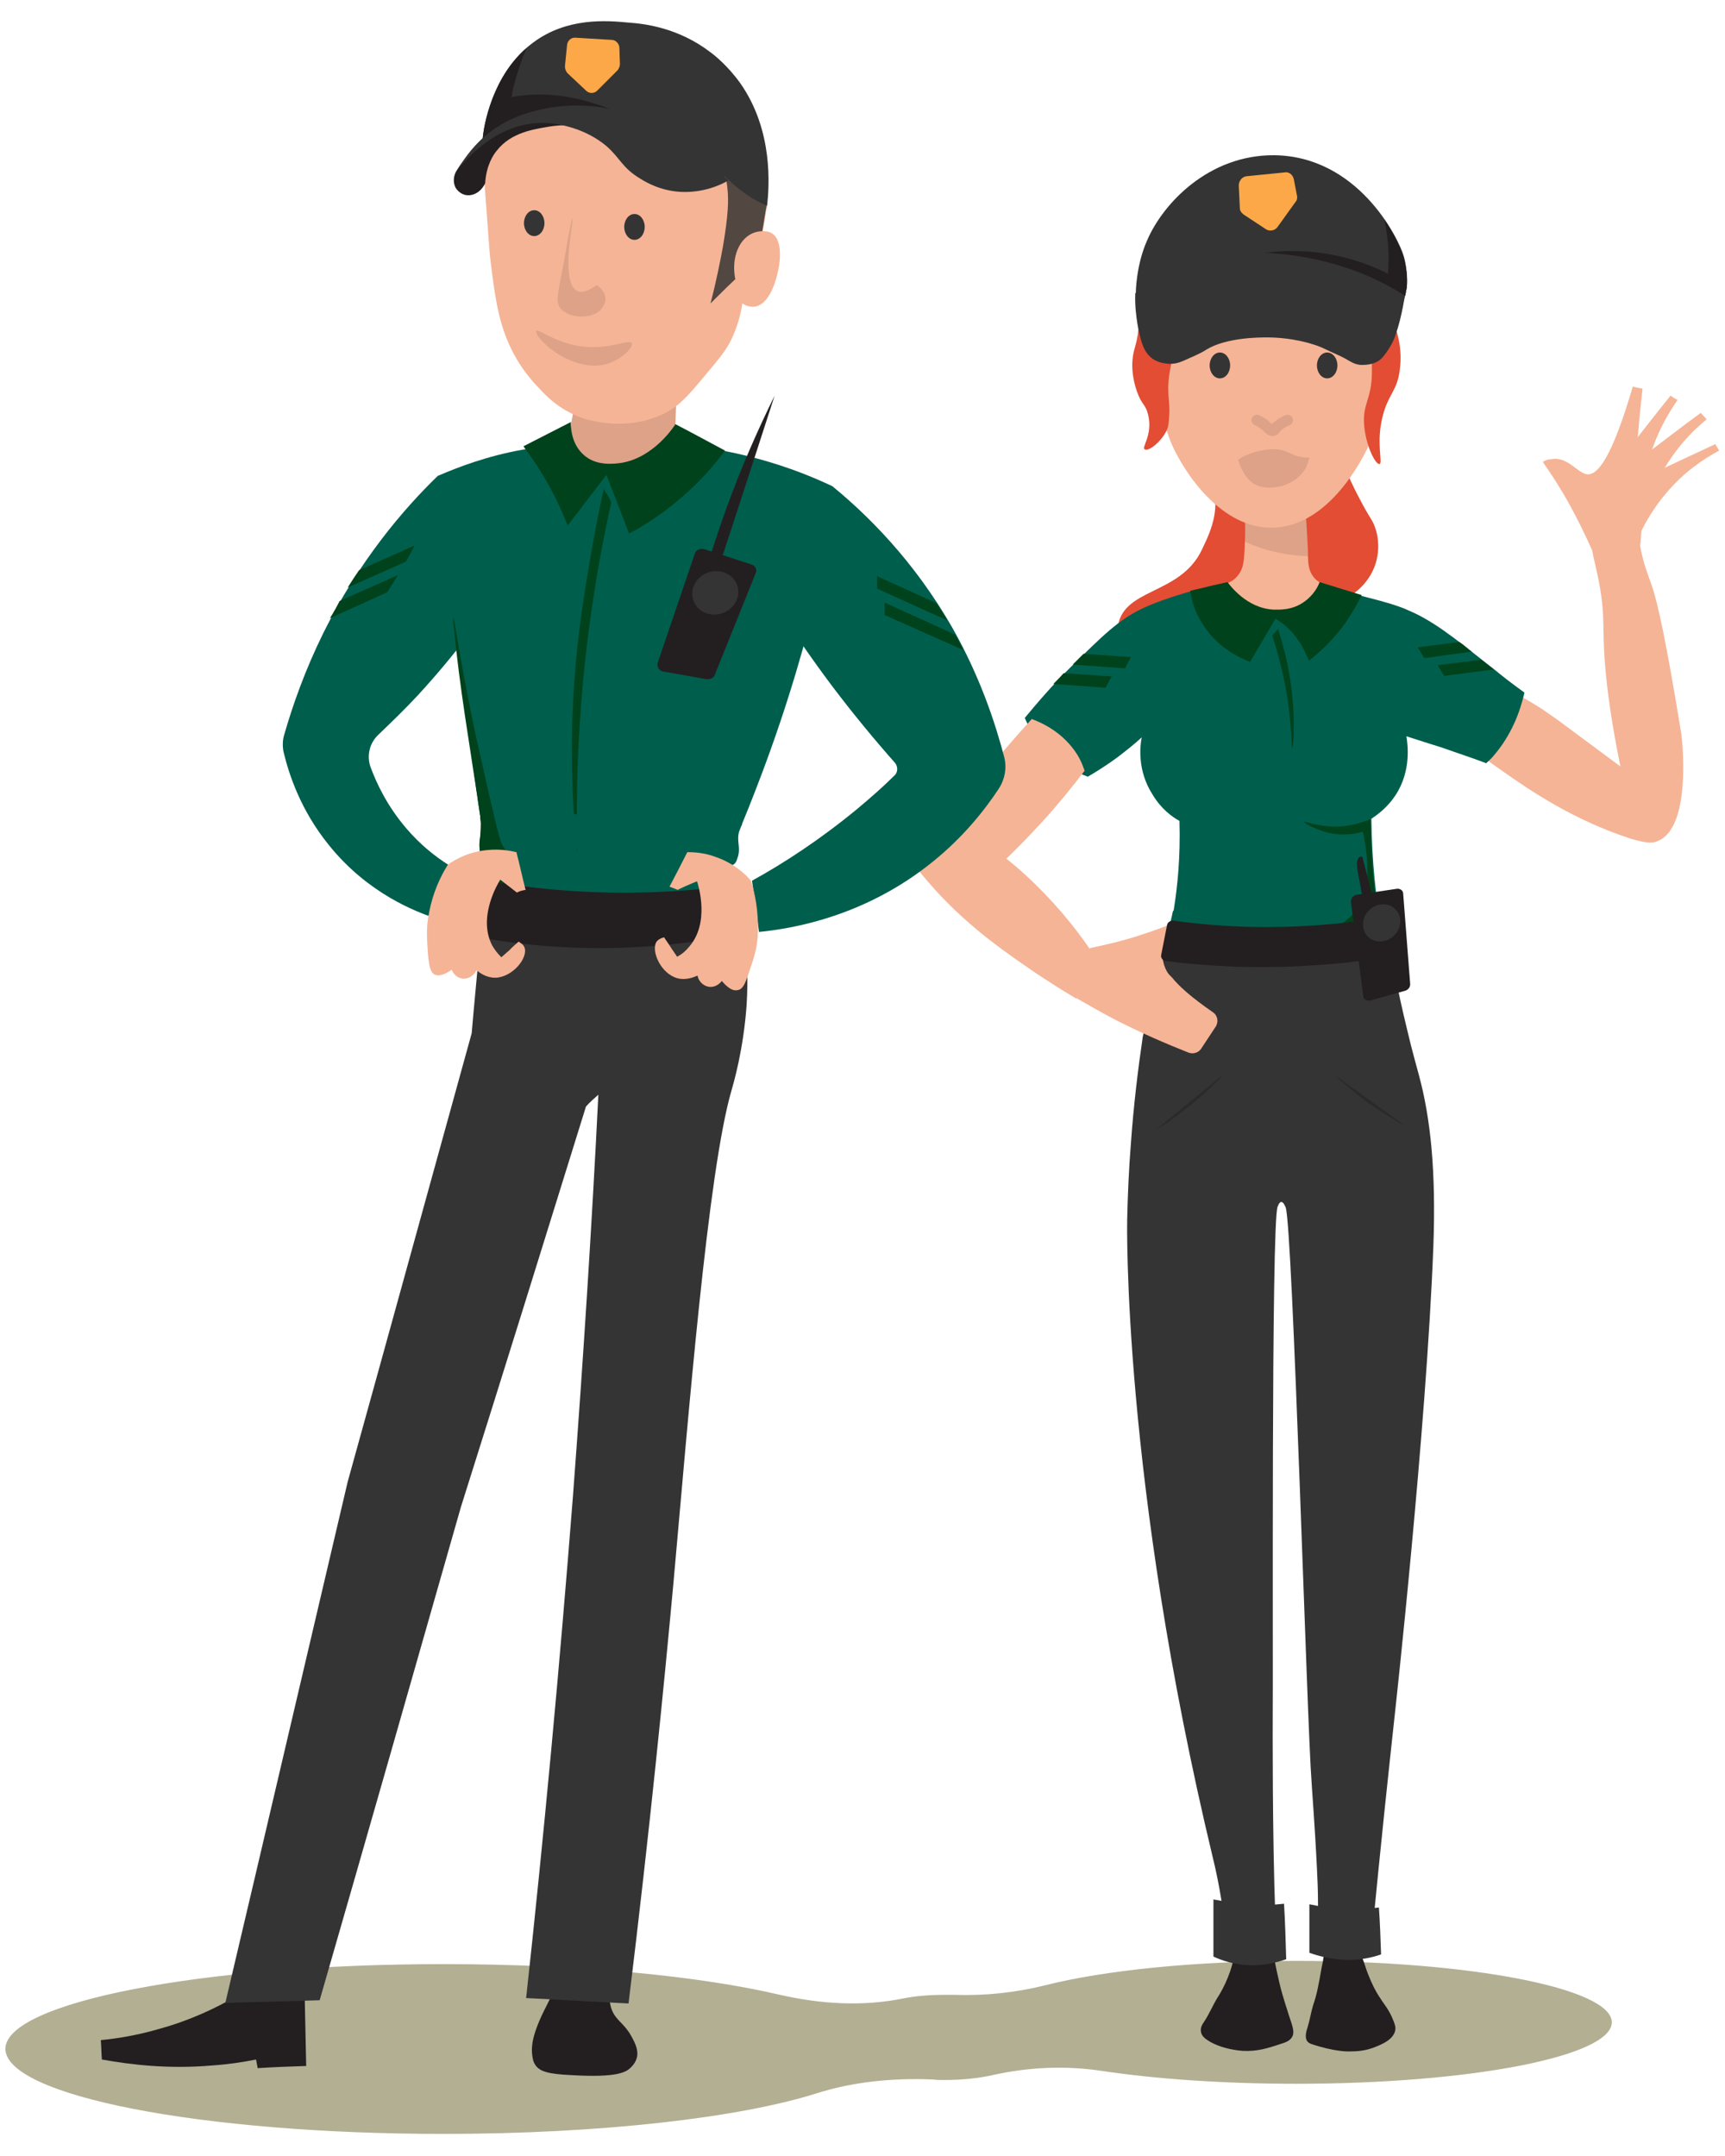 <?xml version="1.0" encoding="utf-8"?>
<!-- Generator: Adobe Illustrator 25.1.0, SVG Export Plug-In . SVG Version: 6.00 Build 0)  -->
<svg version="1.1" id="Vrstva_1" xmlns="http://www.w3.org/2000/svg" xmlns:xlink="http://www.w3.org/1999/xlink" x="0px" y="0px"
	 width="320px" height="400px" viewBox="0 0 320 400" style="enable-background:new 0 0 320 400;" xml:space="preserve">
<style type="text/css">
	.st0{fill:#B3AF93;}
	.st1{fill:#E24D34;}
	.st2{fill:#F5B496;}
	.st3{opacity:0.1;}
	.st4{fill:#005E4D;}
	.st5{fill:#353434;}
	.st6{fill:#231F20;}
	.st7{opacity:0.2;}
	.st8{fill:#00421C;}
	.st9{fill:#FCA849;}
	.st10{fill:#534741;}
</style>
<g>
	<path class="st0" d="M82.3,364.4c25.1,0,47.5,2.2,62.4,5.7c7.5,1.7,15.2,2.2,22.7,0.7c2.4-0.5,5.1-0.7,7.9-0.7c0.6,0,1.2,0,1.7,0
		c5.7,0.2,11.4-0.4,17-1.8c10.7-2.7,27.6-4.5,46.5-4.5c32.3,0,58.5,5.1,58.5,11.4c0,6.3-26.2,11.4-58.5,11.4
		c-13.7,0-26.2-0.9-36.2-2.4c-6.7-1-13.5-0.7-20.2,0.8c-2.7,0.6-5.7,0.9-8.9,0.9c-0.7,0-1.5,0-2.2-0.1c-7.3-0.3-14.7,0.4-21.6,2.6
		c-14.3,4.5-39.9,7.5-69.2,7.5c-44.9,0-81.2-7.1-81.2-15.8C1.1,371.5,37.5,364.4,82.3,364.4z"/>
	<g>
		<path class="st1" d="M243.3,78.1c5.9,2.5,3.5,4.4,9,14.6c1.8,3.5,2.2,3.5,2.8,5.2c0.3,0.8,1.9,5.9-2.1,10.5
			c-5.5,6.2-15.5,4.5-24.8,9.9c-11.2,6.5-5.9,14.3-10.2,13.6c-3.8-0.7-11.1-8.4-10.7-15c0.5-8,11.6-6.2,15.7-15
			c2.1-4.4,4.6-9.7-0.7-17.9c-2.9-4.5-7-7.9-2.7-9.2C224,73.5,236.6,75.3,243.3,78.1z"/>
		<path class="st2" d="M230.9,94.4c0.1,2.8,0.1,5.1,0,6.9c-0.1,2.7-0.2,4.2-1.3,5.5c-0.6,0.8-1.4,1.2-1.9,1.4
			c0.1,9.6,5.3,15.9,9,15.8c3.6-0.1,8.4-6.5,8.2-15.9c-0.3-0.2-0.7-0.4-1.1-0.9c-1.4-1.6-1.1-3.7-1.2-5.6c-0.1-1.8-0.2-4.4-0.5-7.6
			C238.4,94.2,234.6,94.3,230.9,94.4z"/>
		<g>
			<path class="st3" d="M230.9,100.5c1.8,0.8,4,1.6,6.6,2.1c1.8,0.4,3.5,0.5,5.1,0.6c0-0.5,0-1,0-1.4c-0.1-1.8-0.2-4.4-0.5-7.6
				c-3.7,0.1-7.5,0.2-11.2,0.3C230.9,96.8,230.9,98.8,230.9,100.5z"/>
		</g>
		<path class="st2" d="M258.1,62.6c0,1.8-0.4,5.3-1.1,8.9c-0.4,2.2-1.4,7.4-3.3,11.6c-0.7,1.4-6.9,14.5-17.5,14.8
			c-9.6,0.3-16.5-10.2-18.8-15.4c-1.5-3.5-2.4-7.9-2.7-9.3c-0.9-4.4-1.2-8.1-1.2-10.8c-0.1-14.9,11.4-26,22.8-25.9
			C250,36.7,258.2,53.5,258.1,62.6z"/>
		<path class="st3" d="M229.7,85.3c0.8-0.6,2.3-1.3,4.2-1.7c1.1-0.2,3.1-0.6,5,0.3c0.5,0.2,1.1,0.6,2.1,0.8c0.8,0.2,1.4,0.2,1.9,0.2
			c-0.1,0.4-0.3,1.1-0.6,1.8c-1.4,2.6-4.2,3.4-4.6,3.5c-0.5,0.1-3.5,0.9-5.6-0.8c-1.3-1.1-2-2.9-2.1-3.2
			C229.8,85.8,229.8,85.5,229.7,85.3z"/>
		<path class="st3" d="M217.2,60.5c0.7-0.6,1.6-1.2,2.8-1.6c4.8-1.8,9.4,1.3,10.2,1.8c0.2-0.9,0.4-1.9,0.7-2.8
			c-0.8-0.6-2.9-1.9-5.8-1.9c-4.9,0-7.9,3.7-8.2,4.2C216.9,60.2,217,60.4,217.2,60.5z"/>
		<path class="st3" d="M241.9,60.3c1.3-0.4,2.7-0.8,4.3-1.2c2-0.4,3.9-0.7,5.6-0.8c-0.4-0.6-1.3-2-3.2-2.7c-3.5-1.3-6.7,1.3-6.9,1.4
			C241.8,58.1,241.8,59.2,241.9,60.3z"/>
		<path class="st3" d="M236,80.9C236,80.9,236,80.9,236,80.9c-0.7,0-1.1-0.5-1.5-0.8c-0.1-0.1-0.2-0.3-0.4-0.4
			c-0.4-0.3-0.8-0.6-1.3-0.8c-0.5-0.2-0.8-0.8-0.6-1.3c0.2-0.5,0.8-0.8,1.3-0.6c0.7,0.3,1.4,0.7,1.9,1.2c0.2,0.2,0.4,0.4,0.5,0.5
			c0.2-0.2,0.3-0.3,0.6-0.5c0.6-0.5,1.3-0.9,2-1.2c0.5-0.2,1.1,0.1,1.3,0.6c0.2,0.5-0.1,1.1-0.6,1.3c-0.5,0.2-1,0.5-1.4,0.8
			c-0.2,0.2-0.3,0.3-0.4,0.4C237.2,80.5,236.7,80.9,236,80.9z"/>
		<path class="st2" d="M272.2,138.2c2.6,2,4.8,3.7,6.3,4.7c5.5,3.9,13.4,9.2,23.7,12.6c3.5,1.1,4.6,0.9,5.4,0.5
			c6-2.5,4.6-17.6,4.3-19.8c-2.8-17.2-4.4-24.5-5.5-27.6c-0.7-2.1-1.5-3.8-2.1-7.1c-0.5-3.1-0.2-4.5-1.3-5.2c-1.6-1.2-5.6,0-7.1,2.5
			c-1.6,2.7,0.4,5.2,1.3,13c0.3,2.9,0.2,4.2,0.3,6.9c0.1,4.8,0.8,12.3,3.1,23.5c-2.7-2-7-5.2-11.6-8.6c-0.7-0.5-1.7-1.2-3-2.1
			c-2.7-1.7-5.2-3.1-7.4-4.1C276.3,131,274.3,134.6,272.2,138.2z"/>
		<path class="st4" d="M227.7,108.2c1.6,3.2,4.8,5.3,8.3,5.4c3.8,0.1,7.3-2,8.9-5.5c3.6,1.3,6.6,2.2,8.6,2.7c4,1,5.7,1.6,7,2.1
			c0,0,0.9,0.4,1.8,0.8c4.9,2.3,9.6,6.4,14.9,10.5c1.2,1,3.1,2.5,5.6,4.3c-0.8,3.5-2.4,7.9-5.8,11.8c-0.4,0.5-0.9,0.9-1.3,1.3
			c-2.6-1-5.4-1.9-8.2-2.9c-2.2-0.7-4.5-1.4-6.6-2.1c0.2,1.3,1,6.3-2,10.9c-1.5,2.3-3.3,3.6-4.5,4.4c0.1,8.3,0.9,14.8,1.7,19.4
			c0.8,5.1,2.1,10.7,2.5,12.6c0.7,2.9,1.2,5.3,1.7,7c-3.6,2.2-12.1,6.8-23.8,7.1c-11.5,0.3-20-3.7-23.8-5.7c0.3-2,0.7-5.1,1.5-8.9
			c1.5-7.3,2.9-10.3,3.6-15c0.6-3.8,1.2-9.3,1-16.1c-1.3-0.7-3.4-2.2-5-4.9c-2.9-4.5-2.3-9.2-2-10.6c-1.3,1.2-2.8,2.4-4.5,3.7
			c-1.9,1.4-3.8,2.6-5.5,3.6c-1.6-0.6-4.5-1.8-7.2-4.4c-2.5-2.4-3.8-4.9-4.5-6.5c2-2.4,4.9-5.9,8.8-9.7c5.7-5.6,8.6-8.5,13-10.6
			c4.9-2.3,11.3-3.8,13.2-4.3C226,108.6,227,108.4,227.7,108.2z"/>
		<path class="st2" d="M199.7,185.3c-3.2-1.9-5.8-3.6-7.6-4.8c-5.4-3.7-11.4-7.8-17.5-14.2c-1.9-2-3.3-3.7-4.2-4.8
			c3-5.2,6.7-10.8,11.2-16.5c3.3-4.3,6.6-8.1,9.8-11.6c1.9,0.7,5.9,2.5,8.5,6.7c0.6,1,1,2,1.3,2.9c-2.3,3-4.8,6.1-7.7,9.3
			c-2.3,2.5-4.6,4.9-6.8,7c1.1,0.9,2.3,1.9,3.5,3c5,4.6,8.9,9.3,12,13.8C201.3,179.1,200.5,182.2,199.7,185.3z"/>
		<path class="st5" d="M219.2,173.8c-0.8-0.2-1.7-0.3-2.5-0.5c-1.6,6.3-3.1,12.7-4.7,19c-0.9,6.1-1.7,12.7-2.2,19.7
			c-0.4,5-0.6,9.8-0.7,14.3c0,0-1,48,15.9,118.4c0.3,1.2,1.4,5.8,2.2,12.1c0.2,2,0.4,3.6,0.4,4.7c3,0.1,6,0.2,9,0.4c0-2.3,0-3.9,0-5
			c0-0.5,0-0.8,0-0.9c-0.6-15.4-0.5-37.1-0.5-37.1c0.1-8.6-0.3-91.9,0.9-95c0.1-0.2,0.3-0.9,0.7-0.9c0.4,0,0.7,0.8,0.8,1
			c1.3,3.5,4,96.8,4.8,106.5c0,0.5,0.6,7.9,1,16.1c0.1,2,0.2,4.2,0.2,6.8c0.1,3.6,0.1,6.6,0.1,8.6c3.3-0.5,6.6-1,9.8-1.5
			c1.7-18.2,3.3-32.7,4.3-42c0,0,5.9-53.2,7.2-87.3c0.5-13.9-0.5-23.7-2.7-31.8c-0.3-1.2-1.2-4.2-2.2-8.5
			c-1.8-7.4-2.9-13.4-3.5-17.5c-1.4,0.2-2.9,0.4-4.3,0.5"/>
		<path class="st2" d="M286.2,85.7c1.6,2.3,3.3,4.9,4.9,7.8c1.7,3.1,3.1,6,4.3,8.7c0.4,0.1,1,0.2,1.8,0.4c3.8,0.8,4.5,0.6,4.8,0.5
			c0.5-0.2,1.4-0.6,2.3-2.1c0.1-0.8,0.1-2,0.3-3.4c0.3-2.7,0.6-3.1,0.6-4.6c0-0.2,0.1-0.5-0.1-0.8c-0.3-0.7-1-1-1.1-1.1
			c-0.7-0.4-0.9-4.7,0.7-19c-0.6-0.1-1.2-0.2-1.8-0.4c-3.9,13.3-6.5,16.4-8.4,16.3c-1.8-0.1-3.7-3.4-6.7-2.8
			C287,85.2,286.5,85.5,286.2,85.7z"/>
		<path class="st2" d="M309.9,73.4c0.4,0.3,0.9,0.6,1.3,0.8c-1.8,2.6-4.4,6.9-5.7,12.7c-0.8,3.6-1,6.9-0.9,9.4
			c-0.9-0.3-2.4-1-3.4-2.5c-1.8-2.6-1.8-6.3,0.2-9.6C304.2,80.6,307,77,309.9,73.4z"/>
		<path class="st2" d="M315.5,76.6c0.4,0.4,0.7,0.8,1.1,1.2c-2.5,2-6,5.5-8.8,10.8c-1.8,3.3-2.7,6.4-3.3,8.8c-0.8-0.6-2-1.6-2.7-3.3
			c-1.1-2.9,0-6.6,2.7-9.2C308.2,82.1,311.8,79.3,315.5,76.6z"/>
		<path class="st2" d="M318.2,82.4c0.2,0.4,0.5,0.8,0.7,1.2c-2.6,1.4-6.4,3.8-9.9,8c-2.2,2.6-3.7,5.2-4.7,7.3
			c-0.6-0.6-1.4-1.8-1.6-3.5c-0.4-2.8,1.3-5.9,4.2-7.7C310.7,85.9,314.5,84.1,318.2,82.4z"/>
		<path class="st2" d="M220.1,170.3c-2.6,1.1-5.5,2.2-8.6,3.2c-3.3,1.1-6.5,1.8-9.3,2.4c-0.2,0.4-0.4,0.9-0.8,1.6
			c-1.4,3.2-1.5,4.1-1.5,4.5c0,0.1,0,0,0,0.1c0.1,1.4,0,2.4-0.2,3.1c2.3,1.3,4.7,2.7,7.2,4c4.7,2.4,9.3,4.4,13.6,6.1
			c0.9,0.3,1.8,0,2.3-0.7c0.9-1.4,1.8-2.7,2.7-4.1c0.6-0.9,0.4-2.1-0.5-2.7c-8.1-5.6-9.3-8.4-8.8-10c0.6-1.9,4.1-3,4.1-6
			C220.4,171.2,220.2,170.7,220.1,170.3z"/>
		<path class="st4" d="M221.5,173.8c0.1-0.3,0.3-1.1,0.1-2c-0.3-1.4-1.5-2.7-2.9-2.9c-0.5,0-0.9,0.1-1.1,0.1c-0.2,1-0.5,2.1-0.7,3.2
			c-0.1,0.3-0.1,0.7-0.2,1c0.4,0.5,0.7,1.1,0.7,1.7c0,0.5-0.3,0.8-0.1,1.1c0.3,0.4,1.3,0.2,1.5,0.2
			C219.8,176.1,221.1,175.2,221.5,173.8z"/>
		<path class="st5" d="M221.5,173.8c-0.8-0.2-4-0.3-4.9-0.5c-0.3,1.6-0.6,3.1-0.9,4.7c0.1,0.5,0.5,2.8,2.1,3.5
			c2.1,0.9,5.2-1.7,6-4.2"/>
		<path class="st6" d="M229.7,360.2c-0.6,0.7-0.5,1.3-0.8,2.9c-0.7,3.7-2.5,6.7-3.1,7.6c-0.9,1.5-1.5,3-2.5,4.5
			c-0.2,0.3-0.7,1-0.5,1.8c0.1,0.6,0.5,1,0.9,1.3c2.7,2,6.9,2.2,6.9,2.2c2.6,0.1,4.3-0.4,7-1.3c1-0.3,1.7-0.6,2.1-1.3
			c0.5-0.9,0.1-1.9-0.6-4c0-0.1-1.2-3.5-1.8-6.2c-0.6-2.5-1-4.8-1-4.8c-0.4-2.4-0.4-3-0.9-3.5C234.2,358.2,231,358.6,229.7,360.2z"
			/>
		<path class="st6" d="M246,359.8c-0.3,2.1-0.5,3.9-0.8,5.1c-0.6,3.4-0.9,5.1-1.6,7.1c-0.4,1.3-0.6,2.7-1,4c-0.3,0.9-0.6,2-0.1,2.7
			c0.2,0.3,0.5,0.4,0.7,0.5c4.4,1.5,7,1.4,7,1.4c1.6,0,3.2-0.1,5.1-0.9c1.2-0.5,3.1-1.3,3.5-2.9c0.2-0.7-0.1-1.4-0.6-2.6
			c-0.8-1.7-1.3-2.1-2.5-4c-0.5-0.8-1.2-2.1-1.9-3.9c-0.5-1.2-0.6-2-1.3-3.5c-0.4-0.8-0.7-1.4-0.9-1.9
			C249.7,360.4,247.8,360.1,246,359.8z"/>
		<path class="st5" d="M225.1,352.4v10.6c1.7,0.8,4,1.5,6.7,1.6c2.7,0.1,5-0.5,6.8-1.1c-0.1-3.4-0.2-6.9-0.4-10.3
			c-2,0.2-4.4,0.4-7.1,0.2C228.9,353.1,226.8,352.7,225.1,352.4z"/>
		<path class="st5" d="M242.9,353.3v9c1.7,0.6,4,1.2,6.6,1.3c2.7,0.1,5-0.4,6.7-1c-0.1-2.9-0.2-5.8-0.4-8.7
			c-1.7,0.2-3.9,0.4-6.3,0.3C247,354,244.7,353.7,242.9,353.3z"/>
		<path class="st7" d="M247.4,199.3c1.4,1.3,3,2.7,4.8,4.1c3,2.3,5.9,4.1,8.5,5.5"/>
		<path class="st7" d="M214.3,209.7c1.7-1,3.4-2.2,5.2-3.6c3-2.3,5.5-4.6,7.5-6.8"/>
		<path class="st8" d="M247.4,154.7c2.3,0.3,4.2,0,5.4-0.4c0.3,1.3,0.7,3.3,0.8,5.6c0.1,2.9,0.2,4.6-0.7,6.7c-1.3,3.2-4,4.8-5.1,5.5
			c-2.3,1.4-4.5,1.7-5.7,1.8c4.7-0.2,9.4-0.4,14.1-0.6c-0.1-0.6-0.2-1.3-0.3-1.9c-0.8-4.6-1.6-11.1-1.7-19.4
			c-1.8,0.7-4.5,1.6-7.8,1.3c-2.6-0.2-4.4-1-4.5-0.8C241.9,152.7,244.4,154.2,247.4,154.7z"/>
		<path class="st8" d="M227.7,108c-2.3,0.5-4.6,1.1-6.9,1.6c0.2,1.5,0.7,3.6,2,5.7c2.8,4.9,7.5,6.9,9.1,7.5c1.6-2.7,3.1-5.3,4.7-8
			c1.1,0.6,2.7,1.8,4.1,3.8c1.1,1.5,1.7,3,2.1,4c2-1.6,4.6-3.9,6.9-7.2c1.2-1.8,2.2-3.5,2.9-5c-2.6-0.8-5.2-1.6-7.8-2.4
			c-0.3,0.8-1.1,2.4-2.8,3.6c-2.3,1.7-4.8,1.5-5.8,1.5C231.2,112.8,228.2,108.6,227.7,108z"/>
		<path class="st6" d="M257.2,170.1c0.5,2.4,1.1,4.8,1.6,7.2c-4.7,0.8-9.8,1.5-15.2,1.8c-10.3,0.7-19.5,0.2-27.4-0.8
			c-0.5-0.1-0.9-0.6-0.8-1.1l1.1-5.6c0.1-0.5,0.6-0.8,1.1-0.8c5.1,0.7,10.9,1.2,17.2,1.2C243.3,172,250.9,171.2,257.2,170.1z"/>
		<ellipse class="st5" cx="226.3" cy="67.8" rx="1.9" ry="2.4"/>
		<ellipse class="st5" cx="246.2" cy="67.8" rx="1.9" ry="2.4"/>
		<path class="st8" d="M195.4,126.9l9.7,0.7l1.1-2.1l-8.9-0.6C196.7,125.6,196,126.3,195.4,126.9z"/>
		<path class="st8" d="M208.7,124l1.1-2.1l-8.8-0.6c-0.6,0.6-1.3,1.3-2,2L208.7,124z"/>
		<path class="st8" d="M277.1,124.2c-0.8-0.6-1.5-1.2-2.3-1.8l-8.1,1l1.2,2L277.1,124.2z"/>
		<path class="st8" d="M270.7,119.1l-7.7,1l1.2,2l8.8-1.2C272.2,120.3,271.5,119.6,270.7,119.1z"/>
		<path class="st8" d="M237.1,116.7c0.4,1.3,0.9,3,1.4,5c2.2,9.4,1.4,17.2,1.2,17.2c-0.2,0,0.1-5.2-1.6-13.2c-0.7-3.3-1.5-6-2.1-7.8
			C236.4,117.5,236.7,117.1,237.1,116.7z"/>
		<path class="st1" d="M219.3,49.4c-2.6,0.9-2.2,7.8-3.9,7.5c-0.7-0.1-1.2-1.6-2.1-1.8c-1.1-0.2-2,1.7-2.5,3.4
			c0.2,0.8,0.5,2,0.3,3.4c-0.2,1.2-0.4,2-0.6,2.7c-1.1,3.6,0.1,7.1,0.4,8c0.9,2.6,1.6,2.3,2.1,4.4c0.9,3.8-1.4,6.1-0.6,6.4
			c0.8,0.3,2.9-1.4,3.9-3.3c0.5-0.9,0.5-1.7,0.6-3.1c0.2-2.7-0.7-4.5,0.3-9.1c0.6-3.1,1.4-6.8,3.9-10.8c1.4-2.2,2.7-3.5,2.3-5.1
			C223,50.3,220.9,48.9,219.3,49.4z"/>
		<path class="st1" d="M256,53c1.1,0.6,0.9,1.9,2.5,6.8c0.6,1.6,0.6,1.6,0.8,2.5c0.1,0.4,0.8,3,0.4,6c-0.4,4.2-2.1,4.6-3.2,8.9
			c-1.3,5.1,0.1,8.7-0.6,8.9c-0.7,0.1-2.4-3.1-2.8-6.8c-0.5-4.4,1.4-5,1.4-10.4c0-2.7,0-6-1.5-9.7c-0.8-2.1-1.7-3.4-1.1-4.7
			C252.6,53.1,254.8,52.4,256,53z"/>
		<path class="st5" d="M259.6,57.9c1.1-2.2,1.4-5,1.4-5s0.2-2.6-0.6-5.4c-1-3.4-8.5-18.5-24-18.7c-12.2-0.1-20.7,9-23.6,15.8
			c-2.1,4.7-2.1,9.8-2.1,9.8c-0.1,3.7,0.7,6.7,1.3,8.6c9.5-0.7,17.2-0.9,22.6-0.9C246.2,62,257.1,62.6,259.6,57.9z"/>
		<path class="st5" d="M210.6,54.4c-0.1,2.4,0.2,4.3,0.4,5.7c0.6,3.1,1.1,5.8,3.6,6.9c1.1,0.5,2.4,0.5,2.5,0.5
			c1.1,0,1.9-0.3,3.2-0.9c1.8-0.8,2.7-1.2,3.6-1.8c3.7-2.2,9.8-2.2,11.1-2.2c4.3,0,8.5,1,10.9,2.2c1.2,0.6,2.5,1.1,3.6,1.7
			c1.2,0.7,1.8,1.1,2.9,1.2c0.2,0,1.6,0.1,2.9-0.5c0.6-0.3,1.1-0.7,1.8-1.7c1.4-1.9,1.8-3.4,1.8-3.4c1.2-3.4,1.8-7.7,1.9-8.6
			c-1.3-0.8-3.1-1.8-5.4-2.7c-12.2-5.2-23.3-3.8-26.2-3.4C220,48.7,213.6,52.4,210.6,54.4z"/>
		<path class="st6" d="M261,52.8c-2-1.3-4.6-2.7-7.6-3.8c-7.8-2.9-14.8-2.6-18.8-2.1c5.9,0.3,14,1.5,22.3,5.8
			c1.4,0.7,2.6,1.5,3.8,2.2c0.1-0.7,0.2-1.2,0.2-1.5c0,0,0,0,0,0c0.1-0.4,0.1-0.6,0.1-0.6S261,52.9,261,52.8z"/>
		<path class="st9" d="M240,33.2l0.6,3.1c0.1,0.4,0,0.9-0.3,1.2l-3.3,4.6c-0.5,0.7-1.5,0.9-2.2,0.4l-4.1-2.7
			c-0.4-0.3-0.7-0.7-0.7-1.2l-0.2-4.2c0-0.8,0.6-1.6,1.4-1.7l7-0.7C239.1,31.8,239.8,32.4,240,33.2z"/>
		<path class="st6" d="M260.3,47.5c-0.4-1.2-1.5-3.8-3.5-6.8c0.4,1.9,0.7,4,0.8,6.4c0,2-0.1,3.6-0.2,4.8c-0.3-0.2-0.6-0.3-1-0.6
			c-2.3-1.3-2.5-1.4-2.5-1.4c0,0,2.6,1.9,6.2,3.5c0.3,0.1,0.6,0.2,0.8,0.4c0.1-0.6,0.1-1,0.1-1S261.2,50.3,260.3,47.5z"/>
	</g>
	<g>
		<path class="st6" d="M113.2,369c-0.3,1.8,0,3.1,0.3,3.9c0.9,2.2,2.4,2.4,3.9,5.4c0.8,1.5,0.9,2.4,0.8,3.2
			c-0.2,1.1-0.9,1.8-1.2,2.1c-0.8,0.8-2.4,1.9-10.9,1.4c-4.5-0.2-6-0.7-6.8-1.9c-0.4-0.6-0.5-1.2-0.6-2.1c-0.1-1.3-0.1-3.5,2.7-8.9
			c0.5-1.1,1.3-2.5,2.4-4.2C106.9,368.3,110,368.6,113.2,369z"/>
		<path class="st6" d="M56.5,369.2c0.1,4.7,0.2,9.4,0.3,14.1c-3,0.1-6,0.2-9,0.4c-0.1-0.5-0.2-1-0.3-1.6c-2.5,0.5-5.2,0.9-8.1,1.1
			c-8,0.7-14.9-0.1-20.5-1.1c-0.1-1.2-0.1-2.4-0.2-3.6c3.1-0.3,6.8-0.9,10.9-2.1c5.8-1.6,10.5-3.9,14-5.9
			C47.8,370.1,52.2,369.7,56.5,369.2z"/>
		<path class="st5" d="M138.3,174.7c0.3,2.8,0.5,6.9,0.2,11.8c-0.6,8.3-2.4,14.4-2.8,15.8c-4.4,15.1-8,60.6-10.8,91.7
			c-1.7,18.4-4.3,45-8.3,77.7c-6.3-0.3-12.7-0.7-19-1c3.3-30.2,6.2-61.3,8.7-93.3c1.9-25.3,3.5-50.1,4.7-74.3
			c-0.8,0.7-1.6,1.4-2.3,2.2c-7.7,24.8-15.4,49.6-23.2,74.3c-8.7,30.5-17.4,61-26.2,91.5c-5.8,0.2-11.7,0.3-17.5,0.5
			c7.6-32.2,15.1-64.4,22.7-96.7c7.7-27.7,15.3-55.4,23-83.2c0.5-5.9,1.1-11.8,1.6-17.7c7.6-2,18.5-3.8,31.4-2.7
			C127.2,171.9,133.2,173.2,138.3,174.7z"/>
		<path class="st4" d="M93.9,107.7c-4.1,6.5-9.5,13.8-16.3,21.2c-2.5,2.7-5,5.1-7.4,7.4c-1.6,1.5-2.2,3.8-1.5,5.9
			c1.2,3.3,3.2,7.4,6.6,11.4c2.7,3.2,5.6,5.4,7.8,6.8c-0.7,3.3-1.4,6.7-2.2,10c-3.7-1.2-12.6-4.6-19.8-13.5
			c-5.3-6.5-7.5-13.2-8.5-17.4c-0.2-1-0.2-2.1,0.1-3.1c1.6-5.6,3.9-12.1,7.3-19c6.6-13.3,14.8-22.9,21.2-29.1
			c3.7-1.6,9.1-3.7,15.9-4.9c5.1-0.9,8.9-1,13.9-1.1c8.2-0.2,15.9-0.3,25.5,1.8c4.5,1,10.7,2.7,17.9,6.1c6.1,5,15,13.5,22.4,26.5
			c5,8.9,7.8,17.3,9.5,23.8c0.5,2,0.1,4.1-1,5.8c-2.7,4.1-6.7,9.1-12.3,13.6c-12.6,10.2-26.1,12.4-32.2,13c-0.4-3.2-0.8-6.3-1.3-9.5
			c6-3.3,12.7-7.7,19.5-13.3c2.5-2.1,4.8-4.1,6.9-6.2c0.7-0.6,0.7-1.7,0.1-2.4c-3.8-4.3-7.7-9-11.7-14.3c-3.9-5.2-7.3-10.2-10.4-15"
			/>
		<polygon class="st2" points="125.7,66.5 125.3,78.7 126.6,85.3 113.4,86.8 105.3,86.8 106,78.3 108.4,65.7 		"/>
		<polygon class="st3" points="125.7,66.5 125.3,78.7 126.6,85.3 113.4,86.8 105.3,86.8 106,78.3 108.4,65.7 		"/>
		<path class="st4" d="M152.3,107.3c-2.6,11.1-6.1,23.3-11,36.3c-3.3,8.8-6.8,16.9-10.3,24.3c-13,0.8-26,1.7-39,2.5
			c-1.2-7.6-2.4-15.2-3.5-23c-2.6-18.1-4.8-35.8-6.7-53.2"/>
		<path class="st8" d="M125.3,78.7c3.1,1.6,6.2,3.3,9.2,4.9c-1.8,2.4-4.2,5.3-7.4,8.1c-3.8,3.4-7.4,5.7-10.4,7.3
			c-1.4-3.6-2.8-7.3-4.2-10.9c-2.4,3.1-4.8,6.3-7.2,9.4c-1.1-2.8-2.5-5.9-4.5-9.2c-1.2-2-2.5-3.9-3.7-5.5c2.9-1.5,5.9-3,8.8-4.5
			c0,0.6-0.1,4,2.5,6.2c2,1.7,4.5,1.6,5.8,1.5C120.5,85.6,124.6,79.8,125.3,78.7z"/>
		<path class="st8" d="M112,90.7c-0.7,3.2-1.7,8-2.7,14c-1.5,8.9-3.4,21-3.2,36.4c0,4.1,0.2,9.9,1,17c-0.2-7.6-0.1-15.8,0.5-24.6
			c1-15.1,3.2-28.6,5.8-40.3C113,92.3,112.5,91.5,112,90.7z"/>
		<path class="st4" d="M137.7,152.9c-0.2,0.3-0.4,0.8-0.6,1.4c-0.5,1.9,0.4,3-0.3,4.9c-0.1,0.4-0.4,1.2-1,1.3
			c-0.5,0.1-1-0.5-1.1-0.6c-0.2-0.3-1.3-2.2-3.6-2.7c-1.7-0.4-3.1,0.2-3.6,0.4c-10.6-0.1-21.2-0.2-31.8-0.4c-1.7-1.3-2.5-1.3-2.8-1
			c-0.5,0.3-0.1,1.2-0.6,2.5c-0.3,0.9-1.1,2.3-1.8,2.2c-0.9-0.1-1.8-2.7-1.5-5c0.1-0.7,0.2-1.6,0.2-3.1c0-0.7-0.2-1.1-0.1-1.2
			C89.1,150.4,100.6,150.3,137.7,152.9z"/>
		<path class="st8" d="M88.9,139.3c2.5,11.2,3.8,16.7,4.2,17.3c0.4,0.7,2.2,3.4,1.6,6.4c-0.1,0.5-0.2,0.7-0.6,1.8
			c-0.6,1.5-1.3,3.4-2.1,5.7c-0.3-1.6-0.5-3.2-0.8-4.9s-0.5-3.2-0.8-4.9c-0.9-0.3-1.7-2.8-1.4-4.9c0.1-0.7,0.2-1.6,0.2-3.1
			c0-0.7-0.2-1.1-0.1-1.2c0,0,0,0,0,0c-0.3-1.8-0.5-3.3-0.6-4c-1.3-8.8-3.3-20.3-4.3-31.1c-0.1-0.6-0.2-1.8-0.1-1.8
			C84.3,114.5,85.7,125.2,88.9,139.3z"/>
		<path class="st6" d="M134.5,164.4c-4.9,0.7-10.4,1.1-16.3,1.2c-11.5,0.2-21.7-1-30.1-2.6c0.2,3.6,0.4,7.3,0.7,10.9
			c5.9,1.1,13,1.9,20.9,2c10.2,0.1,19.1-1,26.2-2.4C135.5,170.5,135,167.5,134.5,164.4z"/>
		<path class="st2" d="M124.2,164.5c1.1-2.1,2.2-4.2,3.3-6.4c1.3,0,3.2,0.1,5.3,0.9c3.4,1.2,5.5,3.2,6.5,4.4
			c0.8,2.5,1.4,5.7,1.3,9.5c-0.1,3-0.7,4.7-1.7,7.6c-0.7,2.2-1.2,3.1-2.1,3.2c-1.3,0.3-2.6-1.4-2.9-1.7c-0.1,0.1-0.8,1.1-2.1,1.1
			c-1.1,0-2.2-0.9-2.4-2.1c-0.7,0.3-2.1,0.9-3.7,0.5c-3.1-0.8-5-5.1-3.9-6.8c0.4-0.5,1-0.7,1.4-0.8c0.1,0.2,1.1,1.6,1.2,1.8
			c0.1,0.2,1.1,1.6,1.2,1.8c1-0.5,1.7-1.2,2.2-1.8c3.9-4.4,1.8-11.3,1.5-12.2c-1.2,0.5-2.4,1-3.6,1.6
			C125.3,164.9,124.7,164.7,124.2,164.5z"/>
		<path class="st2" d="M97.5,165.1c-0.6-2.3-1.1-4.7-1.7-7c-1.3-0.3-3.1-0.6-5.3-0.4c-3.6,0.3-6.1,1.8-7.4,2.7
			c-1.4,2.2-2.8,5.2-3.5,8.9c-0.6,2.9-0.4,4.8-0.2,7.8c0.2,2.3,0.5,3.3,1.2,3.7c1.2,0.6,2.9-0.7,3.2-0.9c0,0.1,0.5,1.3,1.7,1.6
			c1.1,0.3,2.3-0.3,2.9-1.5c0.6,0.5,1.8,1.4,3.5,1.4c3.2-0.1,6.1-3.7,5.4-5.6c-0.2-0.6-0.8-0.9-1.1-1.1c-0.1,0.1-1.5,1.3-1.6,1.5
			c-0.1,0.1-1.5,1.3-1.6,1.4c-0.8-0.8-1.3-1.5-1.7-2.2c-2.7-5.2,1-11.4,1.5-12.2c1,0.8,2.1,1.6,3.1,2.4
			C96.4,165.3,96.9,165.2,97.5,165.1z"/>
		<path class="st2" d="M142.3,38.2c-0.3,1.6-0.5,3.2-0.8,4.7c0.5,0,1.1,0,1.7,0.4c2.3,1.4,1.3,6.5,1.1,7.1c-0.1,0.6-1.3,6.2-4.4,6.5
			c-0.9,0.1-1.7-0.3-2.2-0.6c-0.2,1.5-0.7,3.7-1.8,6.2c-0.9,2-2,3.4-3.4,5.1c-4,4.8-5.9,7.3-8.7,8.8c-6.9,3.8-14.2,1.6-15,1.4
			c-4.7-1.4-7.5-4.3-9.1-6.1c-0.8-0.8-3.4-3.6-5.3-7.9c-2.1-4.7-2.7-9.7-3.4-15.4c-0.2-1.5-0.2-2.1-0.9-11.4
			c-0.2-2.4-0.4-6.1-0.8-10.7c1.6-1.9,4.5-4.7,8.7-6.9c9.5-5,23-5.3,33,2.2C138.6,27.1,141.3,34.8,142.3,38.2z"/>
		<path class="st10" d="M133.6,29c0.5,1.5,1.2,3.8,1.4,6.6c0.1,1.4,0.2,3.8-0.9,10.2c-0.5,2.7-1.2,6.3-2.3,10.5c1.5-1.5,3-3,4.6-4.5
			c-0.7-3.6,0.4-6.8,2.6-8.2c0.5-0.3,1.3-0.7,2.4-0.7c0.3-1.6,0.5-3.2,0.8-4.7C139.4,35.1,136.5,32.1,133.6,29z"/>
		<path class="st5" d="M142.3,38.2c-1.1-0.5-2.8-1.3-4.5-2.6c-1.1-0.8-1.9-1.5-2.6-2.2c0,0-2-1.7-6-4.8c-4.5-3.5-9.4-5.1-10.9-5.6
			c-5.1-1.6-9.2-1.8-11.8-1.8c-4-0.1-7.4-0.1-11.5,1.6c-2.5,1.1-4.3,2.5-5.5,3.5c0.1-1.9,0.6-4.7,1.8-7.9c0.8-2,2.8-7,7.6-10.5
			c6.3-4.7,13.6-4.1,17.8-3.7c2.8,0.2,9.1,0.9,15.1,5.5c0.7,0.5,3.2,2.5,5.5,5.7C143.5,24.2,142.7,34.6,142.3,38.2z"/>
		<path class="st6" d="M97.7,8.9c-0.5,1.1-0.9,2.2-1.3,3.4c-0.7,2-1.2,3.9-1.5,5.7c1.7-0.3,4.1-0.6,7.1-0.4
			c9.6,0.6,17.6,5.8,17.5,5.9c0,0-0.3-0.1-1.2-0.4c-5.1-1.6-9.2-1.8-11.8-1.8c-4-0.1-7.4-0.1-11.5,1.6c-2.5,1.1-4.3,2.5-5.5,3.5
			c0.1-1.9,0.6-4.7,1.8-7.9C92,16.6,93.8,12.3,97.7,8.9z"/>
		<path class="st6" d="M107.8,23.4c-1.4-0.2-3.5-0.3-6,0.1c-2.9,0.5-7,1.1-9.6,4.4c-0.7,0.8-2,2.8-2.2,6.1c-0.7,1.5-2.1,2.4-3.5,2.2
			c-0.8-0.1-1.6-0.7-2-1.4c-0.5-1-0.4-2.3,0.3-3.3c0.6-1,1.5-2.2,2.8-3.5c0.7-0.7,2.6-2.5,5.6-3.9c1.6-0.7,4.7-2.2,8.9-2
			C104.6,22.3,106.5,22.9,107.8,23.4z"/>
		<path class="st5" d="M135.1,33.5c-1.4,0.8-4.6,2.3-8.8,2.1c-3.8-0.2-6.5-1.8-7.6-2.5c-3.3-2-3.6-3.7-6.2-6
			c-3.7-3.1-8.4-4.2-11.6-4.3c-9.1-0.2-15.2,7.7-16,8.7c0.9-1.6,2.5-4,5-6.2c3.8-3.2,7.6-4.3,9.7-4.8c8.5-2.2,15.8,0.1,18.7,1.1
			C127.2,24.8,132.6,30.5,135.1,33.5z"/>
		<path class="st8" d="M178.7,120.6l-14.6-6.5v-2.3l13,5.9C177.7,118.6,178.2,119.6,178.7,120.6z"/>
		<path class="st8" d="M162.7,109.2v-2.3l11,5c0.7,1,1.3,2.1,2,3.2L162.7,109.2z"/>
		<path class="st8" d="M66.6,105.8l10.3-4.6c-0.5,1-1,2-1.6,3L64.5,109C65.2,107.9,65.9,106.8,66.6,105.8z"/>
		<path class="st8" d="M63,111.5l10.8-4.8c-0.6,1.1-1.3,2.1-2,3.2l-10.6,4.8C61.9,113.6,62.5,112.5,63,111.5z"/>
		<path class="st3" d="M106.2,40.6c-0.2,0-0.8,3.4-1.6,8c-1.2,6.2-1.5,7.3-0.7,8.5c1.6,2,5.7,2.2,7.5,0.4c0.1-0.2,1-1,0.9-2.2
			c-0.1-1.5-1.5-2.3-1.6-2.4c-1,0.7-2.5,1.6-3.6,1.1C103.8,52.4,106.5,40.7,106.2,40.6z"/>
		<ellipse class="st5" cx="117.7" cy="42.1" rx="1.9" ry="2.4"/>
		<ellipse class="st5" cx="99.1" cy="41.4" rx="1.9" ry="2.4"/>
		<path class="st3" d="M117.2,63.7c-0.5-0.9-4,1.2-9.1,0.6c-5.1-0.6-8.2-3.4-8.6-2.9c-0.4,0.5,1.9,3.2,4.9,4.8
			c1,0.5,5.3,2.8,9.3,0.9C115.7,66.2,117.5,64.4,117.2,63.7z"/>
		<path class="st6" d="M123.1,124.6l7.9,1.4c0.7,0.1,1.4-0.2,1.6-0.8l7.6-18.9c0.3-0.7-0.1-1.4-0.9-1.6l-8.6-2.8
			c-0.8-0.2-1.6,0.1-1.8,0.8L122,123C121.8,123.7,122.3,124.5,123.1,124.6z"/>
		<ellipse transform="matrix(0.948 -0.318 0.318 0.948 -28.09 47.911)" class="st5" cx="132.7" cy="110" rx="4.3" ry="4"/>
		<path class="st6" d="M133.6,104.4c0.4-1,10.1-31,10.1-31c-3.1,6.3-6.1,13.1-8.8,20.5c-1.2,3.3-2.3,6.6-3.3,9.8L133.6,104.4z"/>
		<path class="st9" d="M114.9,8.9l0.1,3c0,0.4-0.2,0.8-0.4,1.1l-3.8,3.8c-0.6,0.6-1.5,0.6-2.1,0l-3.4-3.2c-0.3-0.3-0.5-0.8-0.5-1.3
			l0.4-4c0.1-0.8,0.8-1.4,1.6-1.3l6.7,0.4C114.2,7.4,114.9,8.1,114.9,8.9z"/>
	</g>
	<path class="st6" d="M254.3,185.6l6.4-1.8c0.6-0.2,0.9-0.7,0.9-1.2l-1.3-16.8c0-0.6-0.6-1-1.2-0.9l-7.4,1.1
		c-0.7,0.1-1.1,0.7-1.1,1.3l2.3,17.6C252.9,185.4,253.6,185.8,254.3,185.6z"/>
	
		<ellipse transform="matrix(0.712 -0.703 0.703 0.712 -46.468 229.3)" class="st5" cx="256.1" cy="171.3" rx="3.6" ry="3.3"/>
	<path class="st6" d="M254.7,166.8c0-0.3-2-7.9-2-7.9c-1.8,0-0.6,3.6-0.3,5.6c0.1,0.9,0.3,1.7,0.6,2.5L254.7,166.8z"/>
</g>
</svg>
